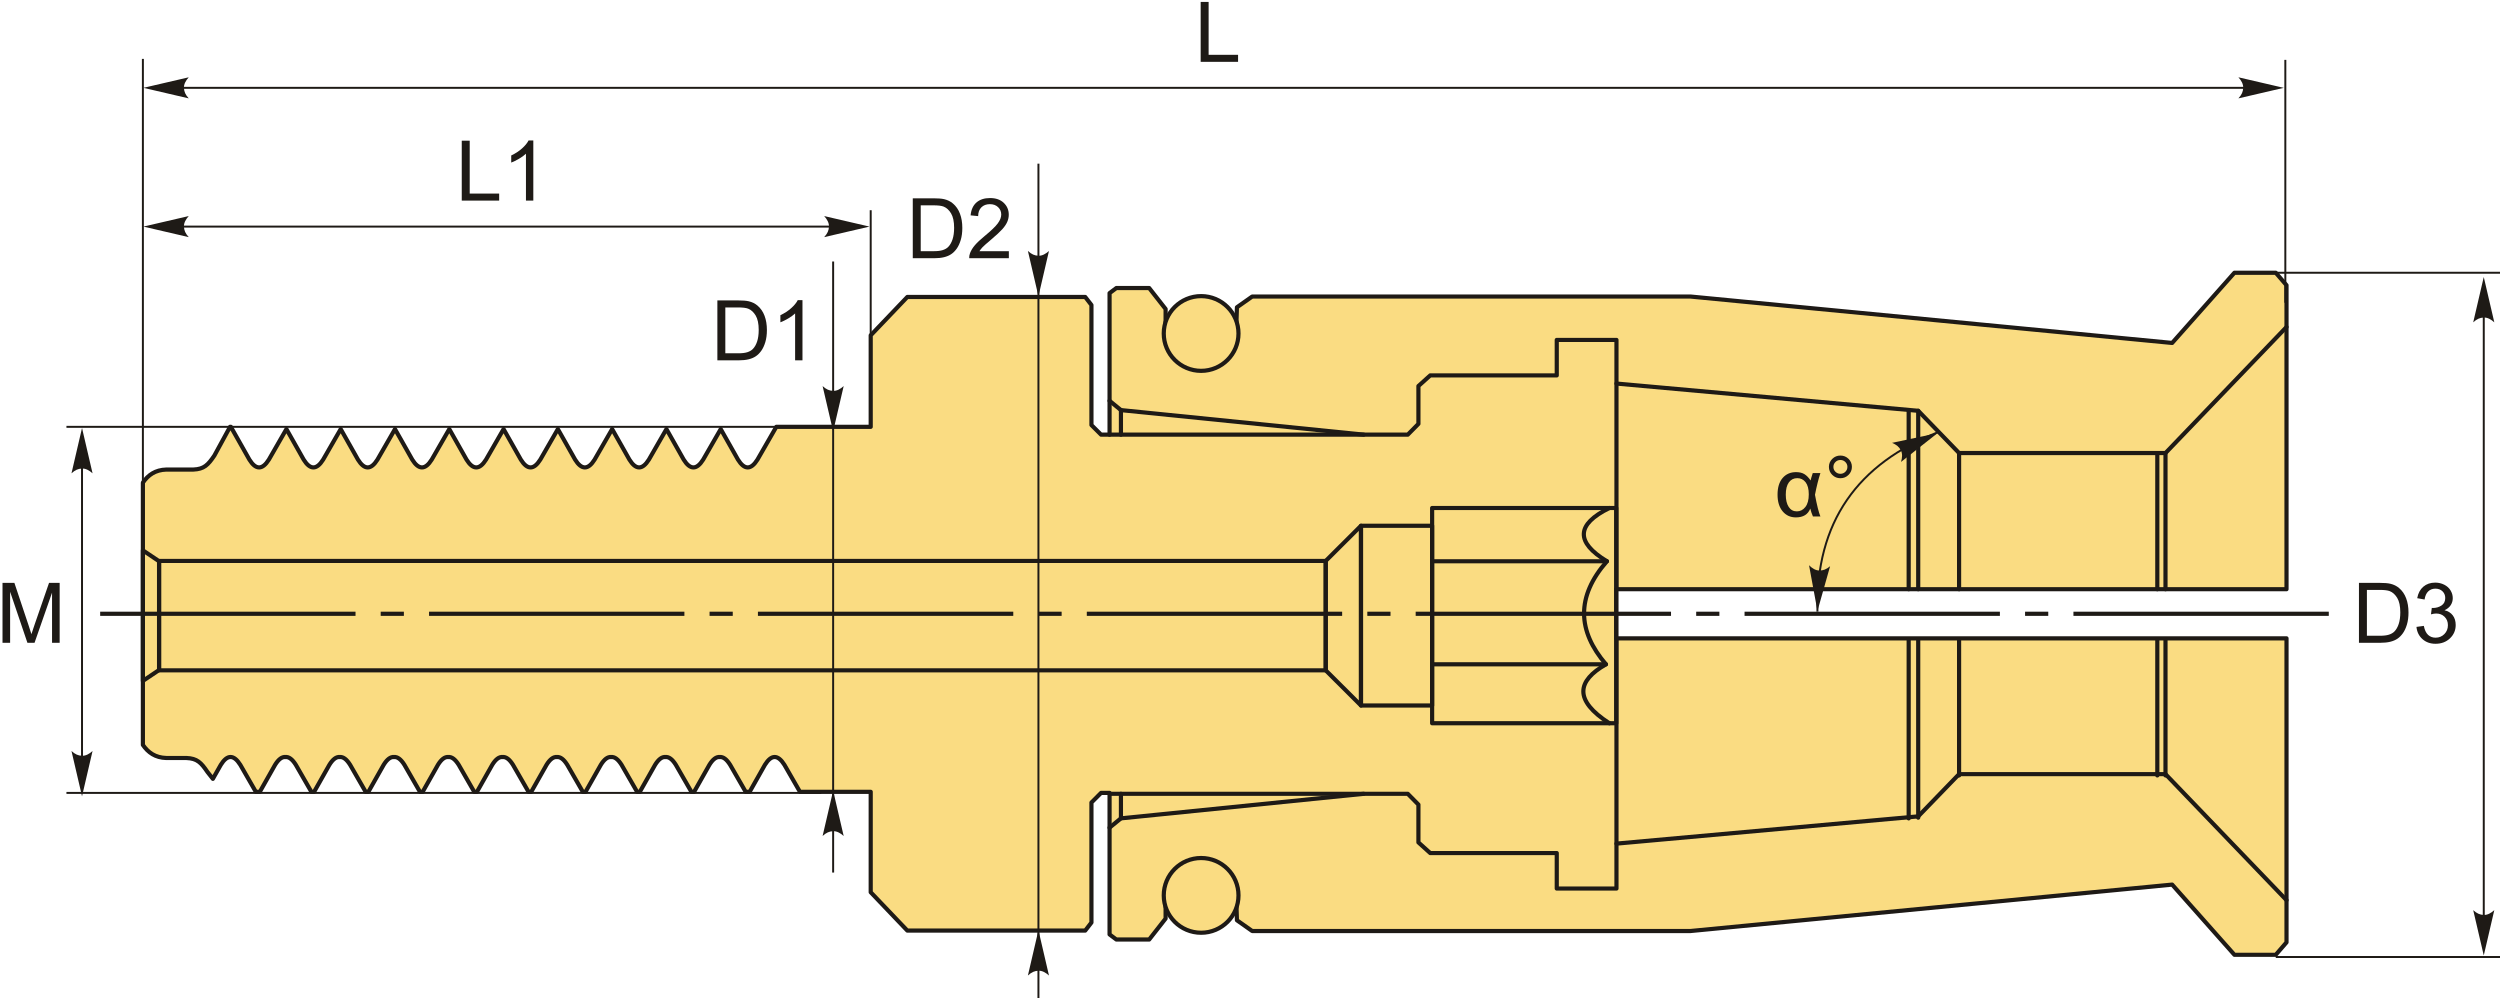 <?xml version="1.0"?>
<svg width="2988" height="1193.4" xmlns="http://www.w3.org/2000/svg" xmlns:svg="http://www.w3.org/2000/svg" clip-rule="evenodd" fill-rule="evenodd" version="1.1" xml:space="preserve">
 <defs>
  <style type="text/css">
   <![CDATA[
    .str1 {stroke:#1E1A16;stroke-width:2.36;stroke-miterlimit:22.926}
    .str0 {stroke:#1E1A16;stroke-width:5;stroke-linecap:round;stroke-linejoin:round;stroke-miterlimit:22.926}
    .fil1 {fill:none}
    .fil2 {fill:#1E1A16}
    .fil0 {fill:#FADC82}
    .fil4 {fill:#1E1A16;fill-rule:nonzero}
    .fil3 {fill:#1E1A16;fill-rule:nonzero}
   ]]>
  </style>
 </defs>
 <g class="layer">
  <title>Layer 1</title>
  <g id="Layer_x0020_1">
   <g id="_1552814751568">
    <g id="svg_6">
     <path class="fil0 str0" d="m170.78,890.34l0,-313.5c6.19,-8.99 14.68,-15.26 28.12,-15.63l32.3,0c12.67,-0.53 17.35,-5.41 25,-16.67l18.75,-34.38l0.97,0l22.16,39.19c7.65,12.32 15.41,12.53 23.27,0l20.98,-36.49l20.63,36.49c7.66,12.32 15.41,12.53 23.27,0l20.99,-36.49l20.62,36.49c7.66,12.32 15.42,12.53 23.28,0l20.98,-36.49l20.63,36.49c7.65,12.32 15.41,12.53 23.27,0l20.99,-36.49l20.62,36.49c7.66,12.32 15.42,12.53 23.28,0l20.98,-36.49l20.63,36.49c7.65,12.32 15.41,12.53 23.27,0l20.99,-36.49l20.62,36.49c7.66,12.32 15.42,12.53 23.28,0l20.98,-36.49l20.63,36.49c7.65,12.32 15.41,12.53 23.27,0l20.99,-36.49l20.62,36.49c7.66,12.32 15.42,12.53 23.28,0l20.98,-36.48l20.62,36.48c7.65,12.32 15.41,12.53 23.27,0l22.54,-39.19l112.82,0l0,-109.38l43.76,-45.84l212.62,0l7.44,9.62l0,143.44l11.51,11.5l10.15,0l0,-169.15l8.12,-6.09l39.24,0l19.62,25.04l0,29.09l84.58,-10.83l0.68,-20.29l18.26,-12.86l523.71,0l575.8,55.48l74.43,-83.9l49.39,0l12.86,14.89l0,363.34l-801.12,0l0,58.74l801.12,0l0,363.34l-12.86,14.88l-49.39,0l-74.43,-83.9l-575.8,55.49l-523.71,0l-18.26,-12.86l-0.68,-20.3l-84.58,-10.82l0,29.09l-19.62,25.04l-39.24,0l-8.12,-6.09l0,-169.16l-10.15,0l-11.51,11.51l0,143.44l-7.44,9.62l-212.62,0l-43.76,-45.84l0,-120.02l-84.58,0l-18.57,-32.29c-7.85,-12.52 -15.61,-12.32 -23.27,0l-18.25,32.29l-4.78,0l-18.57,-32.29c-4.17,-6.64 -8.31,-9.7 -12.42,-9.27c-4.15,-0.43 -8.26,2.69 -12.35,9.27l-18.26,32.29l-3.29,0l-18.57,-32.29c-4.16,-6.64 -8.3,-9.7 -12.41,-9.28c-4.15,-0.42 -8.26,2.7 -12.35,9.28l-18.25,32.29l-3.3,0l-18.57,-32.29c-4.17,-6.64 -8.3,-9.7 -12.41,-9.28c-4.15,-0.42 -8.27,2.7 -12.35,9.28l-18.26,32.29l-3.3,0l-18.57,-32.29c-4.16,-6.64 -8.3,-9.7 -12.41,-9.28c-4.14,-0.42 -8.26,2.7 -12.35,9.28l-18.25,32.29l-3.3,0l-18.57,-32.29c-4.17,-6.64 -8.3,-9.7 -12.41,-9.28c-4.15,-0.42 -8.27,2.7 -12.35,9.28l-18.26,32.29l-3.3,0l-18.56,-32.29c-4.17,-6.64 -8.31,-9.7 -12.42,-9.28c-4.14,-0.42 -8.26,2.7 -12.35,9.28l-18.25,32.29l-3.3,0l-18.57,-32.29c-4.17,-6.64 -8.3,-9.7 -12.41,-9.28c-4.15,-0.42 -8.27,2.7 -12.35,9.28l-18.26,32.29l-3.3,0l-18.56,-32.29c-4.17,-6.64 -8.31,-9.7 -12.42,-9.28c-4.14,-0.42 -8.26,2.7 -12.35,9.28l-18.25,32.29l-3.3,0l-18.57,-32.29c-4.17,-6.64 -8.3,-9.7 -12.41,-9.28c-4.15,-0.42 -8.27,2.7 -12.35,9.28l-18.26,32.29l-4.79,0l-18.56,-32.29c-7.86,-12.52 -15.62,-12.32 -23.28,0l-9.48,16.77l-6.5,-8.23c-7.65,-11.25 -12.33,-16.14 -25,-16.66l-24.03,0c-13.44,-0.37 -21.93,-6.64 -28.12,-15.63z" id="svg_7"/>
     <circle class="fil0 str0" cx="1435.58" cy="398.58" id="svg_8" r="44.66"/>
     <circle class="fil0 str0" cx="1435.58" cy="1070.16" id="svg_9" r="44.66"/>
     <polyline class="fil1 str0" id="svg_10" points="1326.14,519.5 1682.58,519.5 1695.3,506.61 1695.3,461.39 1709.43,448.67 1860.63,448.67 1860.63,406.28 1932,406.28 1932,704.22 "/>
     <polyline class="fil1 str0" id="svg_11" points="1326.14,479.04 1339.74,490.16 1629.91,519.5 "/>
     <line class="fil1 str0" id="svg_12" x1="1339.74" x2="1339.74" y1="490.16" y2="519.5"/>
     <polyline class="fil1 str0" id="svg_13" points="1932,458.42 2292.65,490.99 2341.5,541.47 2588.19,541.47 2732.83,390.85 "/>
     <line class="fil1 str0" id="svg_14" x1="2341.5" x2="2341.5" y1="541.47" y2="704.22"/>
     <line class="fil1 str0" id="svg_15" x1="2588.19" x2="2588.19" y1="541.47" y2="704.22"/>
     <line class="fil1 str0" id="svg_16" x1="2578.42" x2="2578.42" y1="541.47" y2="704.22"/>
     <line class="fil1 str0" id="svg_17" x1="2292.65" x2="2292.65" y1="490.99" y2="704.22"/>
     <line class="fil1 str0" id="svg_18" x1="2281.25" x2="2281.25" y1="704.22" y2="490.15"/>
     <polyline class="fil1 str0" id="svg_19" points="1326.14,948.75 1682.58,948.75 1695.3,961.65 1695.3,1006.87 1709.43,1019.59 1860.63,1019.59 1860.63,1061.98 1932,1061.98 1932,764.04 "/>
     <polyline class="fil1 str0" id="svg_20" points="1326.14,989.21 1339.74,978.09 1629.91,948.75 "/>
     <line class="fil1 str0" id="svg_21" x1="1339.74" x2="1339.74" y1="978.09" y2="948.75"/>
     <line class="fil1 str0" id="svg_22" x1="2341.5" x2="2341.5" y1="926.79" y2="764.04"/>
     <line class="fil1 str0" id="svg_23" x1="2588.19" x2="2588.19" y1="926.79" y2="764.04"/>
     <line class="fil1 str0" id="svg_24" x1="2578.42" x2="2578.42" y1="926.79" y2="764.04"/>
     <line class="fil1 str0" id="svg_25" x1="2292.65" x2="2292.65" y1="977.27" y2="764.04"/>
     <line class="fil1 str0" id="svg_26" x1="2281.25" x2="2281.25" y1="764.04" y2="978.11"/>
     <polyline class="fil1 str0" id="svg_27" points="1932,1008.29 2292.65,975.72 2341.5,925.24 2588.19,925.24 2732.83,1075.86 "/>
     <rect class="fil1 str0" height="257.25" id="svg_28" width="220.03" x="1711.68" y="607.17"/>
     <path class="fil1 str0" d="m1923.5,607.17c-39.87,19.66 -40.5,40.89 -2.91,63.65c-37.36,42.66 -35.06,83.6 -1.16,123.16c-34.62,19.88 -38.78,42.81 4.07,70.45" id="svg_29"/>
     <line class="fil1 str0" id="svg_30" x1="1920.59" x2="1711.68" y1="670.82" y2="670.82"/>
     <line class="fil1 str0" id="svg_31" x1="1919.43" x2="1711.68" y1="793.98" y2="793.98"/>
     <rect class="fil1 str0" height="214.78" id="svg_32" width="85.04" x="1626.64" y="628.41"/>
     <polygon class="fil1 str0" id="svg_33" points="1584.5,670.42 1626.64,628.41 1626.64,843.19 1584.5,801.18 "/>
     <rect class="fil1 str0" height="130.76" id="svg_34" width="1394.38" x="190.12" y="670.42"/>
     <polygon class="fil1 str0" id="svg_35" points="170.78,657.79 190.12,670.79 190.12,800.81 170.78,813.81 "/>
    </g>
    <path class="fil2" d="m482.72,731.09l-27.72,0l0,5l27.72,0l0,-5zm-363,0l305.2,0l0,5l-305.2,0l0,-5zm756.07,0l-27.72,0l0,5l27.72,0l0,-5zm-363,0l305.2,0l0,5l-305.2,0l0,-5zm756.07,0l-27.72,0l0,5l27.72,0l0,-5zm-362.99,0l305.19,0l0,5l-305.19,0l0,-5zm756.06,0l-27.72,0l0,5l27.72,0l0,-5zm-362.99,0l305.19,0l0,5l-305.19,0l0,-5zm756.06,0l-27.72,0l0,5l27.72,0l0,-5zm-362.99,0l305.19,0l0,5l-305.19,0l0,-5zm756.06,0l-27.72,0l0,5l27.72,0l0,-5zm-362.99,0l305.19,0l0,5l-305.19,0l0,-5zm393.08,0l305.2,0l0,5l-305.2,0l0,-5z" id="ось.cdr"/>
    <path class="fil1 str1" d="m2172.2,731.09c-2.49,-107.31 48.28,-177.19 144.87,-214.86" id="svg_36"/>
    <path class="fil3" d="m2172.22,730.28l-10.05,-54.72c3.72,3.72 7.92,6.29 12.3,6.32c4.66,0.02 8.24,-1.3 12.87,-5.15l-15.12,53.55z" id="стрелка.cdr"/>
    <path class="fil3" d="m2315.78,517.66l-43.69,34.44c1.55,-5.03 1.86,-9.95 -0.16,-13.83c-2.16,-4.13 -5,-6.67 -10.56,-8.98l54.41,-11.63z" id="стрелка.cdr_0"/>
    <path class="fil4" d="m2166.62,565.38l9.13,0c-2.35,7.19 -4.52,15.84 -6.5,25.99c2.35,12.57 4.52,21.2 6.5,25.92l-8.93,0c-1.4,-3.25 -2.45,-6.42 -3.18,-9.47c-2.74,7.05 -8.45,10.57 -17.16,10.57c-6.59,0 -11.9,-2.43 -15.93,-7.32c-4.02,-4.87 -6.03,-11.48 -6.03,-19.83c0,-8.59 2.01,-15.22 6.05,-19.91c4.04,-4.7 9.4,-7.05 16.06,-7.05c4.13,0 7.49,0.82 10.1,2.47c2.6,1.63 5.02,4.13 7.27,7.48c0.21,-1.15 1.09,-4.1 2.62,-8.85zm-18.53,6.1c-4.25,0 -7.58,1.7 -10.05,5.09c-2.45,3.38 -3.68,8.27 -3.68,14.65c0,6.22 1.17,11.1 3.5,14.65c2.31,3.55 5.56,5.32 9.72,5.32c4.07,0 7.47,-1.75 10.19,-5.24c2.73,-3.48 4.08,-8.51 4.08,-15.06c0,-6.4 -1.27,-11.24 -3.8,-14.51c-2.56,-3.26 -5.87,-4.9 -9.96,-4.9z" id="svg_37"/>
    <path class="fil4" d="m2185.91,558c0,-3.73 1.35,-6.92 4.04,-9.57c2.69,-2.63 5.92,-3.95 9.69,-3.95c3.82,0 7.06,1.32 9.75,3.95c2.67,2.65 4.01,5.84 4.01,9.57c0,3.75 -1.36,6.95 -4.04,9.6c-2.69,2.65 -5.94,3.98 -9.72,3.98c-3.77,0 -7,-1.31 -9.69,-3.95c-2.69,-2.65 -4.04,-5.85 -4.04,-9.63zm5.37,0.03c0,2.29 0.82,4.22 2.46,5.84c1.64,1.61 3.61,2.41 5.95,2.41c2.28,0 4.24,-0.8 5.88,-2.41c1.64,-1.62 2.45,-3.55 2.45,-5.84c0,-2.28 -0.81,-4.21 -2.45,-5.83c-1.64,-1.62 -3.6,-2.42 -5.88,-2.42c-2.34,0 -4.31,0.8 -5.95,2.42c-1.64,1.62 -2.46,3.55 -2.46,5.83z" id="1"/>
    <path class="fil4" d="m2819.42,768.26l0,-71.61l24.67,0c5.57,0 9.82,0.34 12.75,1.02c4.1,0.95 7.6,2.67 10.5,5.14c3.79,3.2 6.61,7.26 8.47,12.23c1.89,4.97 2.82,10.65 2.82,17.04c0,5.43 -0.63,10.25 -1.9,14.45c-1.27,4.2 -2.9,7.68 -4.89,10.43c-1.99,2.75 -4.16,4.92 -6.53,6.49c-2.35,1.58 -5.2,2.78 -8.53,3.6c-3.35,0.81 -7.19,1.21 -11.52,1.21l-25.84,0zm9.5,-8.4l15.27,0c4.72,0 8.42,-0.43 11.1,-1.32c2.69,-0.88 4.82,-2.11 6.42,-3.71c2.23,-2.25 3.98,-5.29 5.23,-9.09c1.25,-3.8 1.89,-8.4 1.89,-13.81c0,-7.5 -1.24,-13.27 -3.69,-17.31c-2.45,-4.03 -5.43,-6.73 -8.95,-8.1c-2.53,-0.98 -6.61,-1.46 -12.25,-1.46l-15.02,0l0,54.8z" id="svg_38"/>
    <path class="fil4" d="m2888.15,749.26l8.8,-1.2c1.01,5 2.72,8.6 5.13,10.8c2.42,2.2 5.39,3.3 8.9,3.3c4.17,0 7.69,-1.43 10.52,-4.3c2.83,-2.86 4.25,-6.42 4.25,-10.65c0,-4.03 -1.32,-7.37 -3.97,-10c-2.63,-2.62 -5.98,-3.93 -10.06,-3.93c-1.67,0 -3.74,0.33 -6.22,0.98l0.98,-7.7c0.59,0.06 1.07,0.1 1.42,0.1c3.77,0 7.13,-0.99 10.15,-2.94c3,-1.95 4.5,-4.95 4.5,-9c0,-3.21 -1.1,-5.88 -3.28,-8c-2.19,-2.11 -5,-3.16 -8.45,-3.16c-3.44,0 -6.29,1.08 -8.57,3.25c-2.28,2.16 -3.75,5.41 -4.4,9.75l-8.8,-1.6c1.08,-5.9 3.51,-10.49 7.33,-13.74c3.8,-3.25 8.55,-4.87 14.22,-4.87c3.9,0 7.5,0.84 10.78,2.52c3.3,1.67 5.82,3.95 7.55,6.84c1.76,2.9 2.62,5.96 2.62,9.21c0,3.09 -0.83,5.89 -2.48,8.42c-1.67,2.53 -4.14,4.55 -7.39,6.05c4.24,0.97 7.52,3 9.87,6.09c2.34,3.06 3.5,6.93 3.5,11.55c0,6.25 -2.28,11.57 -6.83,15.92c-4.57,4.35 -10.34,6.51 -17.3,6.51c-6.29,0 -11.51,-1.88 -15.66,-5.63c-4.16,-3.75 -6.53,-8.6 -7.11,-14.57z" id="svg_1"/>
    <line class="fil1 str1" id="svg_39" x1="2719.97" x2="2991" y1="325.99" y2="325.99"/>
    <line class="fil1 str1" id="svg_40" x1="2719.97" x2="2991" y1="1143.81" y2="1143.81"/>
    <line class="fil1 str1" id="svg_41" x1="2968.59" x2="2968.59" y1="347.42" y2="1124.94"/>
    <path class="fil3" d="m2968.59,331.06l12.6,54.19c-3.9,-3.55 -8.22,-5.92 -12.59,-5.74c-4.65,0.2 -8.16,1.68 -12.62,5.74l12.61,-54.19z" id="стрелка.cdr_1"/>
    <path class="fil3" d="m2968.59,1142l12.6,-54.19c-3.9,3.54 -8.22,5.91 -12.59,5.74c-4.65,-0.2 -8.16,-1.69 -12.62,-5.74l12.61,54.19z" id="стрелка.cdr_2"/>
    <path class="fil4" d="m3,768.26l0,-71.61l14.2,0l16.94,50.69c1.56,4.72 2.7,8.26 3.41,10.6c0.82,-2.6 2.1,-6.43 3.84,-11.48l17.23,-49.81l12.69,0l0,71.61l-9.1,0l0,-59.9l-20.91,59.9l-8.53,0l-20.67,-61l0,61l-9.1,0z" id="svg_42"/>
    <line class="fil1 str1" id="svg_43" x1="98.03" x2="98.03" y1="541.79" y2="922.14"/>
    <path class="fil3" d="m98.03,511.55l12.6,54.19c-3.9,-3.55 -8.21,-5.92 -12.59,-5.74c-4.65,0.2 -8.16,1.68 -12.61,5.74l12.6,-54.19z" id="стрелка.cdr_3"/>
    <path class="fil3" d="m98.03,951.76l12.6,-54.19c-3.9,3.55 -8.21,5.92 -12.59,5.74c-4.65,-0.2 -8.16,-1.68 -12.61,-5.74l12.6,54.19z" id="стрелка.cdr_4"/>
    <line class="fil1 str1" id="svg_44" x1="947.71" x2="79.41" y1="510.16" y2="510.16"/>
    <line class="fil1 str1" id="svg_45" x1="981.58" x2="79.41" y1="947.68" y2="947.68"/>
    <line class="fil1 str1" id="svg_46" x1="995.77" x2="995.77" y1="312.55" y2="1042.88"/>
    <path class="fil3" d="m995.77,944.99l12.6,54.19c-3.89,-3.54 -8.21,-5.91 -12.58,-5.74c-4.66,0.2 -8.17,1.68 -12.62,5.74l12.6,-54.19z" id="стрелка.cdr_5"/>
    <path class="fil3" d="m995.77,515.62l12.6,-54.19c-3.89,3.55 -8.21,5.92 -12.58,5.74c-4.66,-0.2 -8.17,-1.68 -12.62,-5.74l12.6,54.19z" id="стрелка.cdr_6"/>
    <path class="fil4" d="m857.4,430.66l0,-71.61l24.67,0c5.56,0 9.81,0.34 12.75,1.02c4.1,0.95 7.6,2.67 10.5,5.13c3.78,3.2 6.6,7.27 8.47,12.24c1.88,4.97 2.81,10.65 2.81,17.03c0,5.44 -0.63,10.26 -1.9,14.46c-1.26,4.2 -2.9,7.68 -4.88,10.43c-2,2.75 -4.17,4.92 -6.54,6.48c-2.34,1.59 -5.19,2.79 -8.53,3.6c-3.35,0.82 -7.18,1.22 -11.52,1.22l-25.83,0zm9.5,-8.4l15.27,0c4.71,0 8.41,-0.43 11.1,-1.32c2.68,-0.88 4.82,-2.11 6.41,-3.71c2.24,-2.25 3.99,-5.29 5.24,-9.09c1.25,-3.8 1.88,-8.4 1.88,-13.82c0,-7.5 -1.23,-13.26 -3.68,-17.3c-2.45,-4.03 -5.44,-6.73 -8.95,-8.1c-2.54,-0.98 -6.62,-1.47 -12.25,-1.47l-15.02,0l0,54.81z" id="svg_47"/>
    <path class="fil4" d="m959.12,430.66l-8.8,0l0,-56.04c-2.11,2.04 -4.9,4.05 -8.33,6.07c-3.43,2.02 -6.53,3.53 -9.27,4.53l0,-8.5c4.92,-2.3 9.22,-5.1 12.9,-8.4c3.69,-3.28 6.3,-6.47 7.84,-9.57l5.66,0l0,71.91z" id="svg_2"/>
    <line class="fil1 str1" id="svg_48" x1="1241.14" x2="1241.14" y1="195.61" y2="1195.4"/>
    <path class="fil3" d="m1241.14,1111.75l12.6,54.19c-3.9,-3.55 -8.21,-5.92 -12.59,-5.74c-4.65,0.2 -8.16,1.68 -12.61,5.74l12.6,-54.19z" id="стрелка.cdr_7"/>
    <path class="fil3" d="m1241.14,354.13l12.6,-54.19c-3.9,3.54 -8.21,5.91 -12.59,5.74c-4.65,-0.2 -8.16,-1.68 -12.61,-5.74l12.6,54.19z" id="стрелка.cdr_8"/>
    <path class="fil4" d="m1090.95,308.62l0,-71.61l24.67,0c5.57,0 9.82,0.34 12.75,1.02c4.1,0.95 7.6,2.67 10.5,5.13c3.79,3.2 6.61,7.27 8.47,12.24c1.89,4.96 2.82,10.65 2.82,17.03c0,5.44 -0.63,10.25 -1.9,14.45c-1.27,4.21 -2.9,7.69 -4.88,10.44c-2,2.75 -4.17,4.92 -6.54,6.48c-2.35,1.59 -5.2,2.79 -8.53,3.6c-3.35,0.82 -7.19,1.22 -11.52,1.22l-25.84,0zm9.5,-8.4l15.27,0c4.72,0 8.42,-0.43 11.1,-1.32c2.69,-0.88 4.82,-2.11 6.42,-3.71c2.23,-2.26 3.98,-5.29 5.23,-9.09c1.26,-3.8 1.89,-8.4 1.89,-13.82c0,-7.5 -1.24,-13.27 -3.69,-17.3c-2.45,-4.03 -5.43,-6.73 -8.95,-8.1c-2.53,-0.98 -6.61,-1.47 -12.25,-1.47l-15.02,0l0,54.81z" id="svg_49"/>
    <path class="fil4" d="m1205.78,300.22l0,8.4l-47.4,0c-0.07,-2.12 0.28,-4.15 1.03,-6.12c1.22,-3.21 3.17,-6.4 5.85,-9.51c2.68,-3.12 6.52,-6.72 11.5,-10.81c7.75,-6.38 13.02,-11.43 15.77,-15.16c2.77,-3.74 4.15,-7.27 4.15,-10.61c0,-3.48 -1.25,-6.41 -3.75,-8.81c-2.5,-2.39 -5.77,-3.59 -9.78,-3.59c-4.25,0 -7.65,1.27 -10.2,3.8c-2.56,2.52 -3.84,6.02 -3.87,10.5l-9,-0.9c0.61,-6.73 2.95,-11.86 6.98,-15.4c4.05,-3.53 9.47,-5.3 16.29,-5.3c6.86,0 12.31,1.9 16.32,5.72c4.01,3.82 6.01,8.55 6.01,14.18c0,2.87 -0.58,5.69 -1.76,8.46c-1.17,2.78 -3.12,5.7 -5.84,8.76c-2.73,3.05 -7.25,7.27 -13.55,12.6c-5.28,4.44 -8.68,7.44 -10.18,9.02c-1.5,1.59 -2.74,3.17 -3.72,4.77l35.15,0z" id="svg_3"/>
    <line class="fil1 str1" id="svg_50" x1="1040.66" x2="1040.66" y1="427.79" y2="251.26"/>
    <line class="fil1 str1" id="svg_51" x1="170.78" x2="170.78" y1="623.26" y2="70.38"/>
    <line class="fil1 str1" id="svg_52" x1="202.3" x2="1008.43" y1="270.83" y2="270.83"/>
    <path class="fil3" d="m171.39,270.83l54.19,-12.6c-3.54,3.89 -5.91,8.21 -5.74,12.59c0.2,4.65 1.69,8.16 5.74,12.61l-54.19,-12.6z" id="стрелка.cdr_9"/>
    <path class="fil3" d="m1039.23,270.83l-54.19,-12.6c3.54,3.89 5.92,8.21 5.74,12.59c-0.2,4.65 -1.68,8.16 -5.74,12.61l54.19,-12.6z" id="стрелка.cdr_10"/>
    <polygon class="fil4" id="svg_53" points="551.89,239.76 551.89,168.15 561.4,168.15 561.4,231.36 596.6,231.36 596.6,239.76 "/>
    <path class="fil4" d="m637.42,239.76l-8.8,0l0,-56.04c-2.12,2.03 -4.9,4.05 -8.33,6.06c-3.44,2.02 -6.54,3.54 -9.27,4.54l0,-8.5c4.91,-2.3 9.22,-5.1 12.9,-8.4c3.68,-3.29 6.3,-6.47 7.83,-9.57l5.67,0l0,71.91z" id="svg_4"/>
    <line class="fil1 str1" id="svg_54" x1="202.3" x2="2695.27" y1="104.98" y2="104.98"/>
    <path class="fil3" d="m171.39,104.98l54.19,-12.6c-3.54,3.9 -5.91,8.22 -5.74,12.59c0.2,4.65 1.69,8.16 5.74,12.62l-54.19,-12.61z" id="стрелка.cdr_11"/>
    <path class="fil3" d="m2729.53,104.98l-54.19,-12.6c3.55,3.9 5.92,8.22 5.74,12.59c-0.2,4.65 -1.68,8.16 -5.74,12.62l54.19,-12.61z" id="стрелка.cdr_12"/>
    <polygon class="fil4" id="svg_55" points="1435.04,73.91 1435.04,2.3 1444.54,2.3 1444.54,65.51 1479.74,65.51 1479.74,73.91 "/>
    <line class="fil1 str1" id="svg_56" x1="2731.43" x2="2731.43" y1="361.8" y2="71.56"/>
   </g>
  </g>
 </g>
</svg>